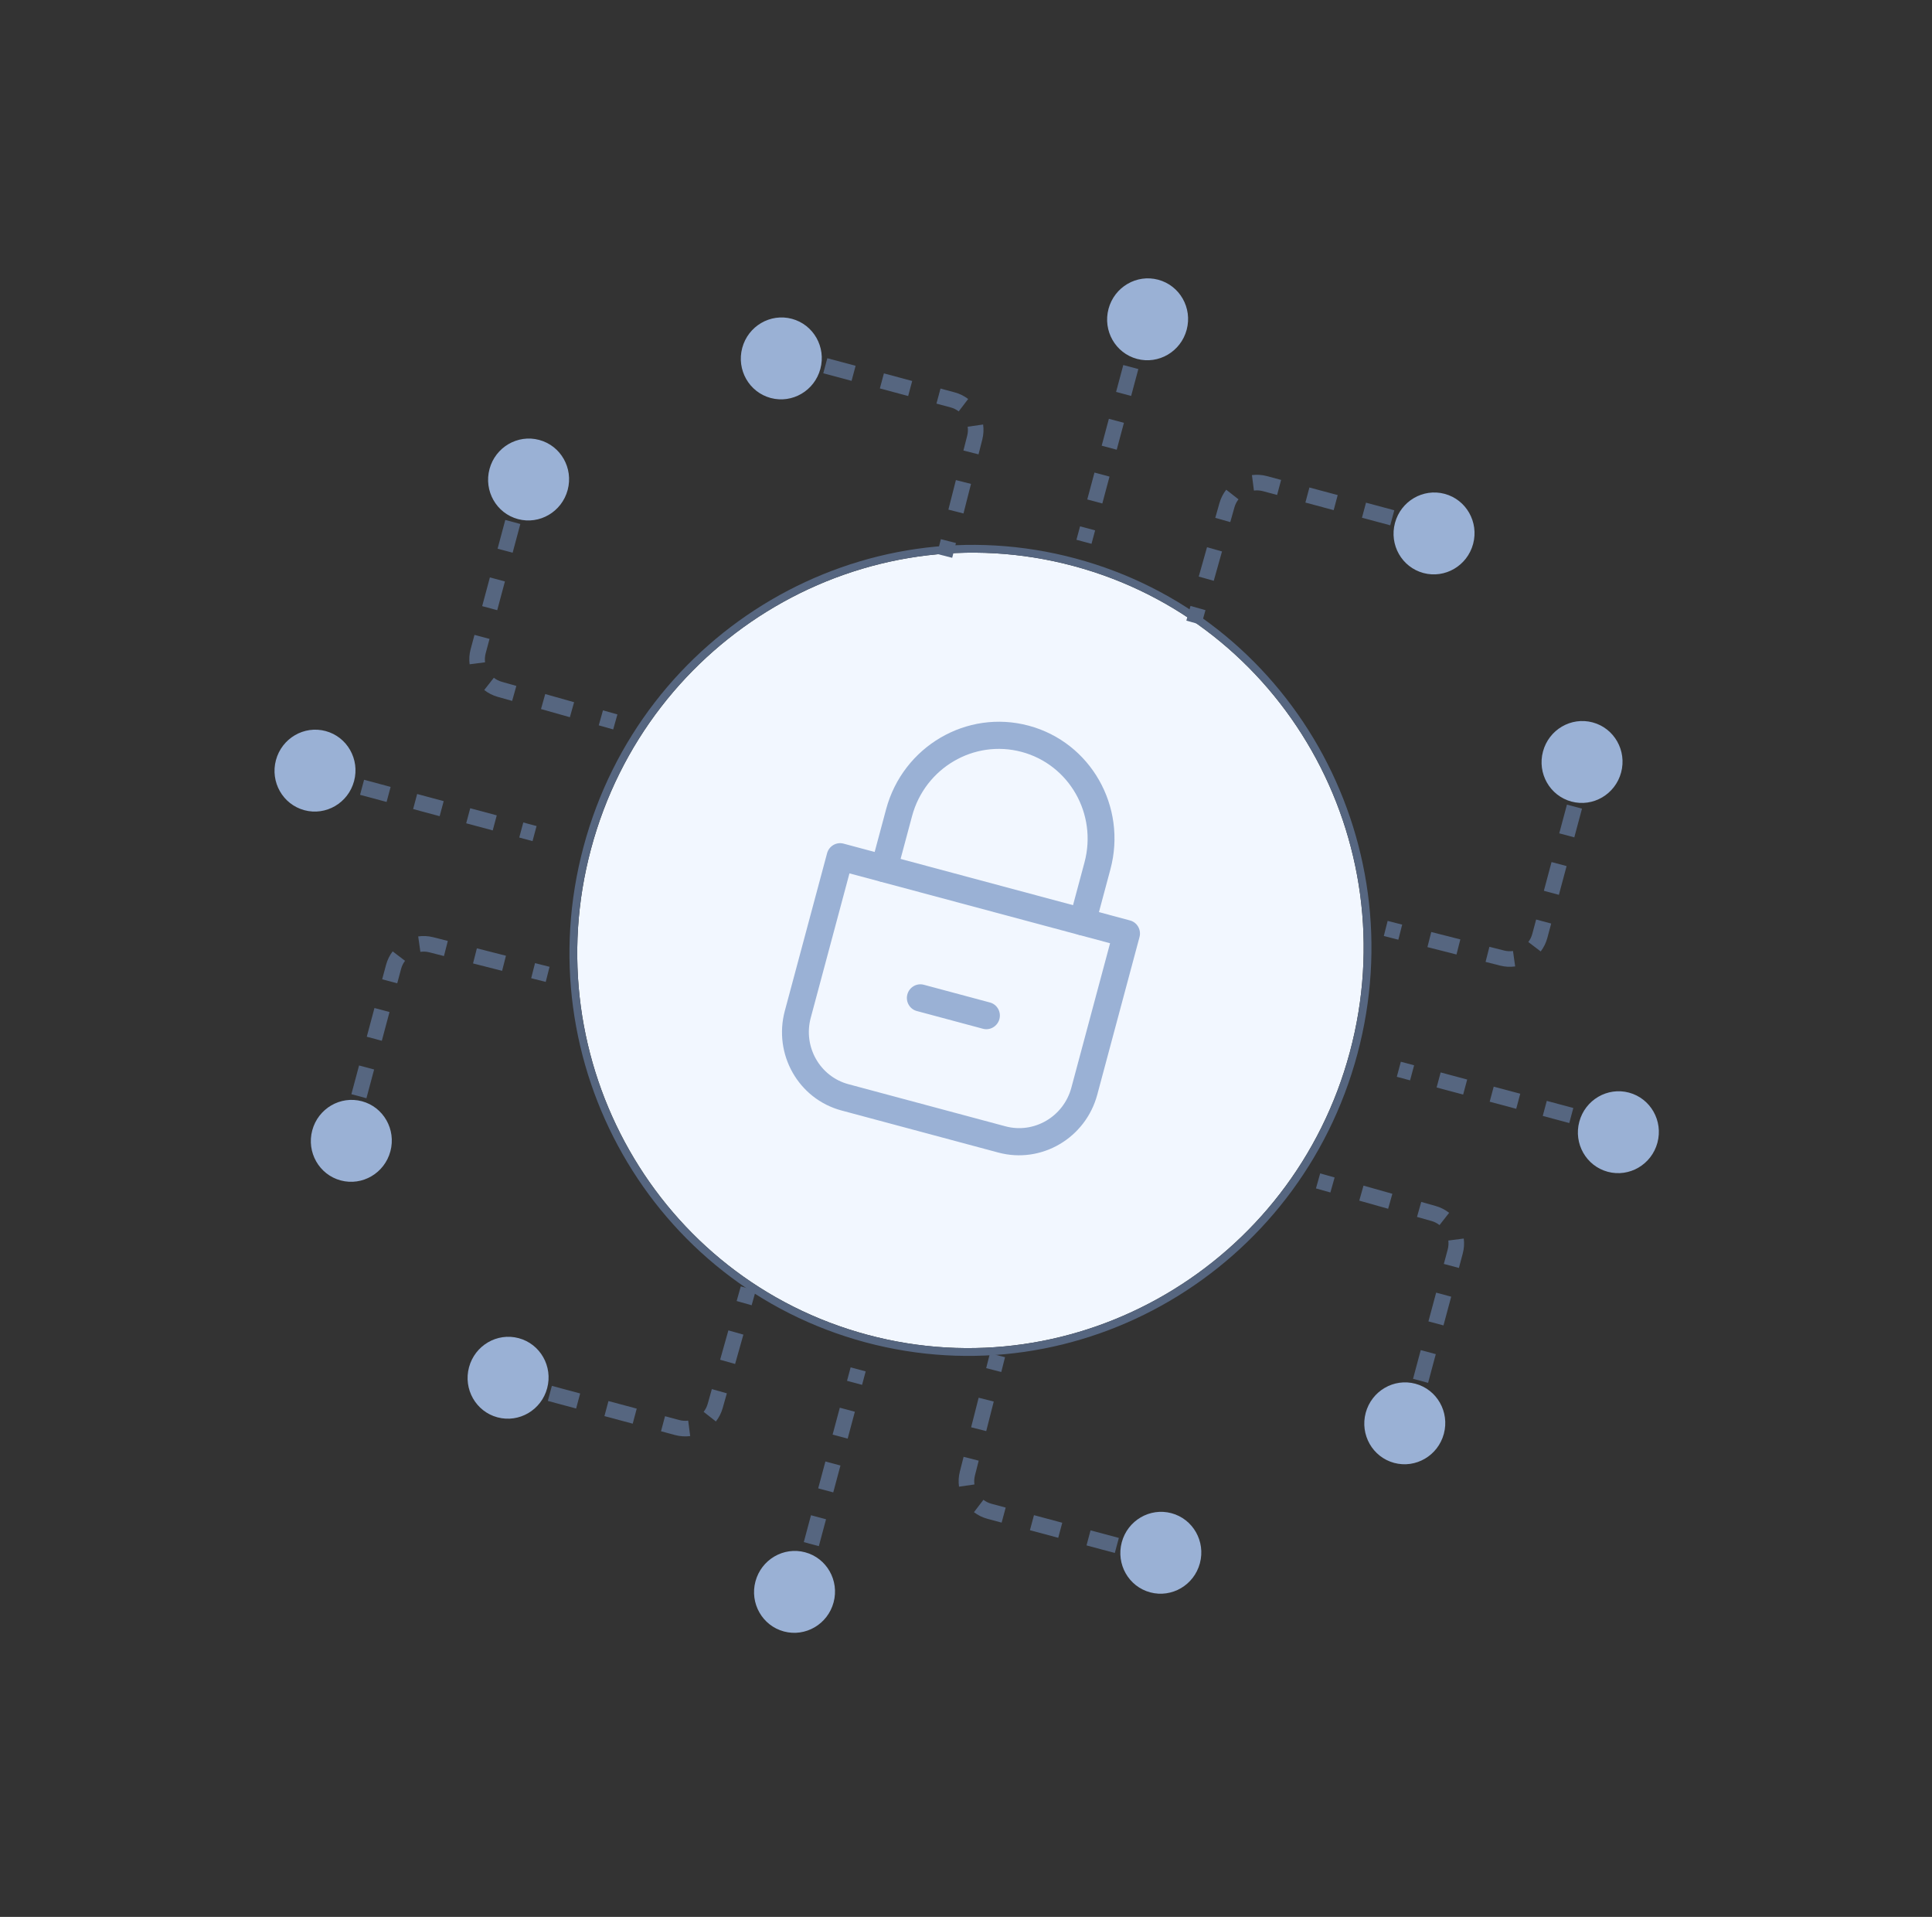 <svg width="124" height="123" viewBox="0 0 124 123" fill="none" xmlns="http://www.w3.org/2000/svg">
<rect x="0" y="0" width="124" height="123" fill="#333333" stroke="none"/>
<g id="icon-10" clip-path="url(#clip0_3542_14239)">
<g id="Group 237759">
<path id="Ellipse 90" d="M86.636 67.511C82.984 81.134 69.122 89.254 55.674 85.649C42.226 82.044 34.285 68.078 37.937 54.456C41.589 40.833 55.451 32.713 68.899 36.318C82.347 39.923 90.288 53.889 86.636 67.511Z" fill="#F2F7FF"/>
<path id="Ellipse 90 (Stroke)" fill-rule="evenodd" clip-rule="evenodd" d="M87.119 67.641C83.397 81.524 69.265 89.81 55.544 86.132C41.824 82.454 33.732 68.21 37.454 54.326C41.175 40.443 55.308 32.157 69.028 35.835C82.749 39.513 90.841 53.758 87.119 67.641ZM55.674 85.649C69.122 89.254 82.984 81.134 86.636 67.511C90.288 53.889 82.347 39.923 68.899 36.318C55.451 32.713 41.589 40.833 37.937 54.456C34.285 68.078 42.226 82.044 55.674 85.649Z" fill="#566680"/>
<g id="Group 237752">
<path id="Vector" d="M64.08 73.957L54.007 71.256C51.251 70.518 49.624 67.655 50.372 64.863L53.083 54.753C53.207 54.288 53.681 54.01 54.14 54.133L72.53 59.063C72.989 59.186 73.261 59.664 73.136 60.129L70.426 70.239C69.677 73.031 66.836 74.695 64.08 73.957ZM54.52 56.041L52.035 65.309C51.537 67.17 52.622 69.079 54.459 69.571L64.532 72.272C66.368 72.764 68.263 71.654 68.762 69.793L71.247 60.525L54.52 56.041Z" fill="#9AB1D5"/>
<path id="Vector_2" d="M69.25 59.985C68.792 59.862 68.52 59.384 68.644 58.919L69.605 55.337C70.435 52.241 68.63 49.067 65.574 48.248C62.517 47.428 59.367 49.274 58.537 52.37L57.577 55.952C57.452 56.417 56.978 56.695 56.519 56.572C56.06 56.449 55.788 55.971 55.913 55.506L56.873 51.924C57.953 47.898 62.051 45.497 66.026 46.565C70.001 47.63 72.348 51.757 71.268 55.783L70.308 59.365C70.183 59.83 69.709 60.108 69.25 59.985ZM63.086 66.012L58.842 64.874C58.383 64.751 58.111 64.273 58.236 63.808C58.36 63.344 58.835 63.066 59.293 63.189L63.538 64.327C63.997 64.45 64.269 64.927 64.144 65.392C64.019 65.857 63.545 66.135 63.086 66.012Z" fill="#9AB1D5"/>
</g>
<g id="Group 237755">
<g id="Group 237729">
<path id="Vector 110 (Stroke)" fill-rule="evenodd" clip-rule="evenodd" d="M72.558 21.698L72.789 20.835L73.755 21.094L73.524 21.956L72.558 21.698ZM71.633 25.148L72.095 23.423L73.061 23.681L72.599 25.407L71.633 25.148ZM70.708 28.598L71.17 26.873L72.136 27.132L71.674 28.857L70.708 28.598ZM69.783 32.048L70.246 30.323L71.211 30.582L70.749 32.307L69.783 32.048ZM69.089 34.636L69.321 33.773L70.287 34.032L70.055 34.895L69.089 34.636Z" fill="#566680"/>
<path id="Ellipse 89" d="M71.148 19.817C70.772 21.22 71.59 22.658 72.975 23.029C74.36 23.4 75.787 22.564 76.163 21.161C76.54 19.758 75.722 18.32 74.337 17.949C72.952 17.578 71.524 18.414 71.148 19.817Z" fill="#9AB1D5"/>
</g>
<g id="Group 237753">
<path id="Vector 110 (Stroke)_2" fill-rule="evenodd" clip-rule="evenodd" d="M51.024 23.464L50.116 23.221L50.376 22.255L51.283 22.498L51.024 23.464ZM54.656 24.438L52.84 23.951L53.099 22.985L54.915 23.472L54.656 24.438ZM58.288 25.411L56.472 24.925L56.731 23.959L58.547 24.446L58.288 25.411ZM61.011 26.142L60.103 25.898L60.363 24.932L61.27 25.176C61.594 25.262 61.887 25.41 62.139 25.602L61.532 26.397C61.382 26.282 61.207 26.194 61.011 26.142ZM62.076 27.96C62.126 27.764 62.135 27.568 62.108 27.38L63.099 27.24C63.143 27.554 63.128 27.881 63.045 28.206L62.804 29.155L61.835 28.908L62.076 27.96ZM60.869 32.701L61.352 30.805L62.321 31.051L61.838 32.948L60.869 32.701ZM60.145 35.546L60.386 34.598L61.355 34.844L61.114 35.793L60.145 35.546Z" fill="#566680"/>
<path id="Ellipse 89_2" d="M47.638 22.326C47.262 23.728 48.08 25.167 49.465 25.538C50.85 25.909 52.277 25.073 52.653 23.67C53.029 22.267 52.212 20.829 50.827 20.458C49.442 20.086 48.014 20.923 47.638 22.326Z" fill="#9AB1D5"/>
</g>
<g id="Group 237754">
<path id="Vector 110 (Stroke)_3" fill-rule="evenodd" clip-rule="evenodd" d="M91.046 34.195L91.954 34.438L92.212 33.472L91.305 33.229L91.046 34.195ZM87.414 33.221L89.23 33.708L89.489 32.742L87.673 32.255L87.414 33.221ZM83.783 32.247L85.598 32.734L85.857 31.768L84.041 31.281L83.783 32.247ZM81.059 31.517L81.967 31.761L82.225 30.795L81.317 30.551C80.994 30.464 80.667 30.445 80.352 30.486L80.48 31.478C80.668 31.453 80.863 31.465 81.059 31.517ZM79.227 32.559C79.282 32.364 79.373 32.19 79.489 32.041L78.702 31.424C78.506 31.674 78.356 31.965 78.265 32.288L77.999 33.229L78.962 33.501L79.227 32.559ZM77.901 37.269L78.431 35.385L77.469 35.113L76.938 36.997L77.901 37.269ZM77.105 40.094L77.37 39.152L76.408 38.881L76.142 39.823L77.105 40.094Z" fill="#566680"/>
<path id="Ellipse 89_3" d="M94.548 34.901C94.171 36.304 92.744 37.14 91.359 36.769C89.974 36.398 89.156 34.96 89.532 33.557C89.909 32.154 91.336 31.318 92.721 31.689C94.106 32.06 94.924 33.498 94.548 34.901Z" fill="#9AB1D5"/>
</g>
</g>
<g id="Group 237756">
<g id="Group 237729_2">
<path id="Vector 110 (Stroke)_4" fill-rule="evenodd" clip-rule="evenodd" d="M52.092 100.937L51.861 101.8L50.895 101.541L51.126 100.678L52.092 100.937ZM53.017 97.487L52.555 99.212L51.589 98.953L52.051 97.228L53.017 97.487ZM53.942 94.037L53.48 95.762L52.514 95.503L52.976 93.778L53.942 94.037ZM54.867 90.587L54.405 92.312L53.439 92.053L53.901 90.328L54.867 90.587ZM55.561 87.999L55.33 88.862L54.364 88.603L54.595 87.74L55.561 87.999Z" fill="#566680"/>
<path id="Ellipse 89_4" d="M53.502 102.818C53.878 101.415 53.06 99.977 51.675 99.606C50.29 99.234 48.863 100.071 48.487 101.474C48.111 102.876 48.928 104.315 50.313 104.686C51.698 105.057 53.126 104.221 53.502 102.818Z" fill="#9AB1D5"/>
</g>
<g id="Group 237753_2">
<path id="Vector 110 (Stroke)_5" fill-rule="evenodd" clip-rule="evenodd" d="M73.626 99.17L74.534 99.414L74.275 100.38L73.367 100.136L73.626 99.17ZM69.994 98.197L71.81 98.684L71.551 99.65L69.735 99.163L69.994 98.197ZM66.363 97.223L68.178 97.71L67.919 98.676L66.103 98.189L66.363 97.223ZM63.639 96.493L64.547 96.737L64.287 97.702L63.38 97.459C63.056 97.372 62.763 97.225 62.511 97.033L63.118 96.238C63.268 96.353 63.443 96.441 63.639 96.493ZM62.574 94.675C62.524 94.871 62.515 95.067 62.542 95.254L61.552 95.395C61.507 95.081 61.522 94.753 61.605 94.428L61.846 93.48L62.815 93.727L62.574 94.675ZM63.781 89.933L63.298 91.83L62.329 91.584L62.812 89.687L63.781 89.933ZM64.505 87.088L64.264 88.037L63.295 87.79L63.536 86.842L64.505 87.088Z" fill="#566680"/>
<path id="Ellipse 89_5" d="M77.012 100.309C77.388 98.906 76.57 97.468 75.186 97.097C73.801 96.726 72.373 97.562 71.997 98.965C71.621 100.368 72.439 101.806 73.823 102.177C75.208 102.548 76.636 101.712 77.012 100.309Z" fill="#9AB1D5"/>
</g>
<g id="Group 237754_2">
<path id="Vector 110 (Stroke)_6" fill-rule="evenodd" clip-rule="evenodd" d="M33.604 88.44L32.696 88.197L32.438 89.163L33.346 89.406L33.604 88.44ZM37.236 89.414L35.42 88.927L35.161 89.893L36.977 90.38L37.236 89.414ZM40.867 90.387L39.052 89.901L38.793 90.867L40.609 91.353L40.867 90.387ZM43.591 91.118L42.683 90.874L42.425 91.84L43.333 92.084C43.656 92.17 43.983 92.189 44.298 92.149L44.17 91.157C43.983 91.181 43.787 91.17 43.591 91.118ZM45.423 90.076C45.368 90.271 45.278 90.445 45.161 90.594L45.948 91.211C46.144 90.961 46.294 90.67 46.385 90.347L46.651 89.405L45.688 89.134L45.423 90.076ZM46.749 85.366L46.219 87.25L47.181 87.522L47.712 85.638L46.749 85.366ZM47.545 82.541L47.28 83.483L48.242 83.754L48.508 82.812L47.545 82.541Z" fill="#566680"/>
<path id="Ellipse 89_6" d="M30.102 87.734C30.479 86.331 31.906 85.494 33.291 85.866C34.676 86.237 35.494 87.675 35.118 89.078C34.742 90.481 33.314 91.317 31.929 90.946C30.544 90.575 29.726 89.136 30.102 87.734Z" fill="#9AB1D5"/>
</g>
</g>
<g id="Group 237757">
<g id="Group 237729_3">
<path id="Vector 110 (Stroke)_7" fill-rule="evenodd" clip-rule="evenodd" d="M102.682 71.553L103.533 71.781L103.275 72.747L102.423 72.519L102.682 71.553ZM99.276 70.64L100.979 71.096L100.72 72.062L99.017 71.606L99.276 70.64ZM95.87 69.727L97.573 70.183L97.314 71.149L95.611 70.693L95.87 69.727ZM92.464 68.814L94.167 69.27L93.908 70.236L92.205 69.78L92.464 68.814ZM89.909 68.129L90.761 68.357L90.502 69.323L89.651 69.095L89.909 68.129Z" fill="#566680"/>
<path id="Ellipse 89_7" d="M104.552 70.11C103.167 69.739 101.739 70.575 101.363 71.978C100.987 73.38 101.805 74.819 103.19 75.19C104.575 75.561 106.002 74.725 106.378 73.322C106.754 71.919 105.937 70.481 104.552 70.11Z" fill="#9AB1D5"/>
</g>
<g id="Group 237753_3">
<path id="Vector 110 (Stroke)_8" fill-rule="evenodd" clip-rule="evenodd" d="M101.064 49.786L101.311 48.864L102.277 49.123L102.03 50.044L101.064 49.786ZM100.076 53.472L100.57 51.629L101.536 51.888L101.042 53.731L100.076 53.472ZM99.088 57.159L99.582 55.316L100.548 55.574L100.053 57.418L99.088 57.159ZM98.346 59.924L98.593 59.003L99.559 59.261L99.312 60.183C99.225 60.507 99.078 60.8 98.886 61.052L98.091 60.446C98.206 60.295 98.294 60.12 98.346 59.924ZM96.527 60.99C96.724 61.04 96.919 61.049 97.107 61.022L97.247 62.012C96.933 62.057 96.605 62.042 96.281 61.959L95.347 61.722L95.594 60.753L96.527 60.99ZM91.862 59.804L93.728 60.278L93.481 61.247L91.615 60.773L91.862 59.804ZM89.062 59.092L89.995 59.329L89.749 60.298L88.816 60.061L89.062 59.092Z" fill="#566680"/>
<path id="Ellipse 89_8" d="M102.22 46.354C100.835 45.983 99.408 46.819 99.032 48.222C98.656 49.625 99.473 51.063 100.858 51.434C102.243 51.806 103.671 50.969 104.047 49.566C104.423 48.163 103.605 46.725 102.22 46.354Z" fill="#9AB1D5"/>
</g>
<g id="Group 237754_3">
<path id="Vector 110 (Stroke)_9" fill-rule="evenodd" clip-rule="evenodd" d="M90.198 90.319L89.951 91.24L90.916 91.5L91.164 90.578L90.198 90.319ZM91.186 86.632L90.692 88.475L91.658 88.734L92.152 86.891L91.186 86.632ZM92.175 82.945L91.68 84.788L92.646 85.048L93.141 83.204L92.175 82.945ZM92.916 80.18L92.669 81.102L93.635 81.361L93.882 80.439C93.969 80.116 93.988 79.788 93.947 79.474L92.956 79.601C92.98 79.789 92.968 79.984 92.916 80.18ZM91.874 78.347C92.069 78.402 92.243 78.493 92.392 78.61L93.008 77.823C92.759 77.627 92.468 77.476 92.145 77.385L91.218 77.123L90.947 78.086L91.874 78.347ZM87.241 77.041L89.094 77.563L89.365 76.601L87.512 76.078L87.241 77.041ZM84.461 76.257L85.387 76.518L85.659 75.555L84.732 75.294L84.461 76.257Z" fill="#566680"/>
<path id="Ellipse 89_9" d="M89.481 93.87C88.096 93.499 87.278 92.06 87.654 90.657C88.031 89.255 89.458 88.418 90.843 88.79C92.228 89.161 93.046 90.599 92.67 92.002C92.293 93.405 90.866 94.241 89.481 93.87Z" fill="#9AB1D5"/>
</g>
</g>
<g id="Group 237758">
<g id="Group 237729_4">
<path id="Vector 110 (Stroke)_10" fill-rule="evenodd" clip-rule="evenodd" d="M21.406 50.546L20.555 50.317L20.814 49.352L21.665 49.58L21.406 50.546ZM24.812 51.459L23.109 51.002L23.368 50.036L25.071 50.493L24.812 51.459ZM28.218 52.372L26.515 51.915L26.774 50.949L28.477 51.406L28.218 52.372ZM31.624 53.285L29.921 52.828L30.18 51.862L31.883 52.319L31.624 53.285ZM34.179 53.97L33.327 53.742L33.586 52.776L34.438 53.004L34.179 53.97Z" fill="#566680"/>
<path id="Ellipse 89_10" d="M19.537 51.989C20.922 52.36 22.349 51.524 22.725 50.121C23.101 48.718 22.283 47.28 20.898 46.909C19.514 46.537 18.086 47.374 17.71 48.776C17.334 50.179 18.152 51.618 19.537 51.989Z" fill="#9AB1D5"/>
</g>
<g id="Group 237753_4">
<path id="Vector 110 (Stroke)_11" fill-rule="evenodd" clip-rule="evenodd" d="M23.024 72.313L22.777 73.235L21.811 72.976L22.058 72.054L23.024 72.313ZM24.012 68.626L23.518 70.47L22.552 70.211L23.046 68.368L24.012 68.626ZM25 64.939L24.506 66.783L23.54 66.524L24.034 64.681L25 64.939ZM25.742 62.174L25.495 63.096L24.529 62.837L24.776 61.916C24.863 61.592 25.01 61.299 25.202 61.047L25.997 61.653C25.882 61.803 25.794 61.979 25.742 62.174ZM27.561 61.109C27.364 61.059 27.168 61.05 26.981 61.077L26.841 60.087C27.155 60.042 27.483 60.057 27.807 60.139L28.741 60.377L28.494 61.346L27.561 61.109ZM32.226 62.295L30.36 61.82L30.607 60.851L32.473 61.326L32.226 62.295ZM35.026 63.006L34.093 62.769L34.339 61.8L35.272 62.037L35.026 63.006Z" fill="#566680"/>
<path id="Ellipse 89_11" d="M21.868 75.745C23.253 76.116 24.68 75.28 25.056 73.877C25.432 72.474 24.614 71.036 23.23 70.664C21.845 70.293 20.417 71.129 20.041 72.532C19.665 73.935 20.483 75.373 21.868 75.745Z" fill="#9AB1D5"/>
</g>
<g id="Group 237754_4">
<path id="Vector 110 (Stroke)_12" fill-rule="evenodd" clip-rule="evenodd" d="M33.89 31.78L34.137 30.858L33.171 30.599L32.924 31.521L33.89 31.78ZM32.902 35.467L33.396 33.623L32.43 33.364L31.936 35.208L32.902 35.467ZM31.913 39.154L32.407 37.31L31.442 37.051L30.947 38.894L31.913 39.154ZM31.172 41.919L31.419 40.997L30.453 40.738L30.206 41.659C30.119 41.983 30.1 42.31 30.141 42.625L31.132 42.498C31.108 42.31 31.119 42.114 31.172 41.919ZM32.214 43.751C32.019 43.696 31.845 43.606 31.696 43.489L31.079 44.276C31.329 44.472 31.62 44.623 31.943 44.714L32.87 44.975L33.141 44.013L32.214 43.751ZM36.847 45.058L34.994 44.535L34.723 45.498L36.576 46.021L36.847 45.058ZM39.627 45.842L38.7 45.581L38.429 46.543L39.356 46.805L39.627 45.842Z" fill="#566680"/>
<path id="Ellipse 89_12" d="M34.607 28.229C35.992 28.6 36.81 30.038 36.434 31.441C36.057 32.844 34.63 33.68 33.245 33.309C31.86 32.938 31.042 31.5 31.418 30.097C31.794 28.694 33.222 27.857 34.607 28.229Z" fill="#9AB1D5"/>
</g>
</g>
</g>
</g>
<defs>
<clipPath id="clip0_3542_14239">
<rect width="100" height="100" fill="white" transform="translate(26.645) rotate(15)"/>
</clipPath>
</defs>
</svg>
